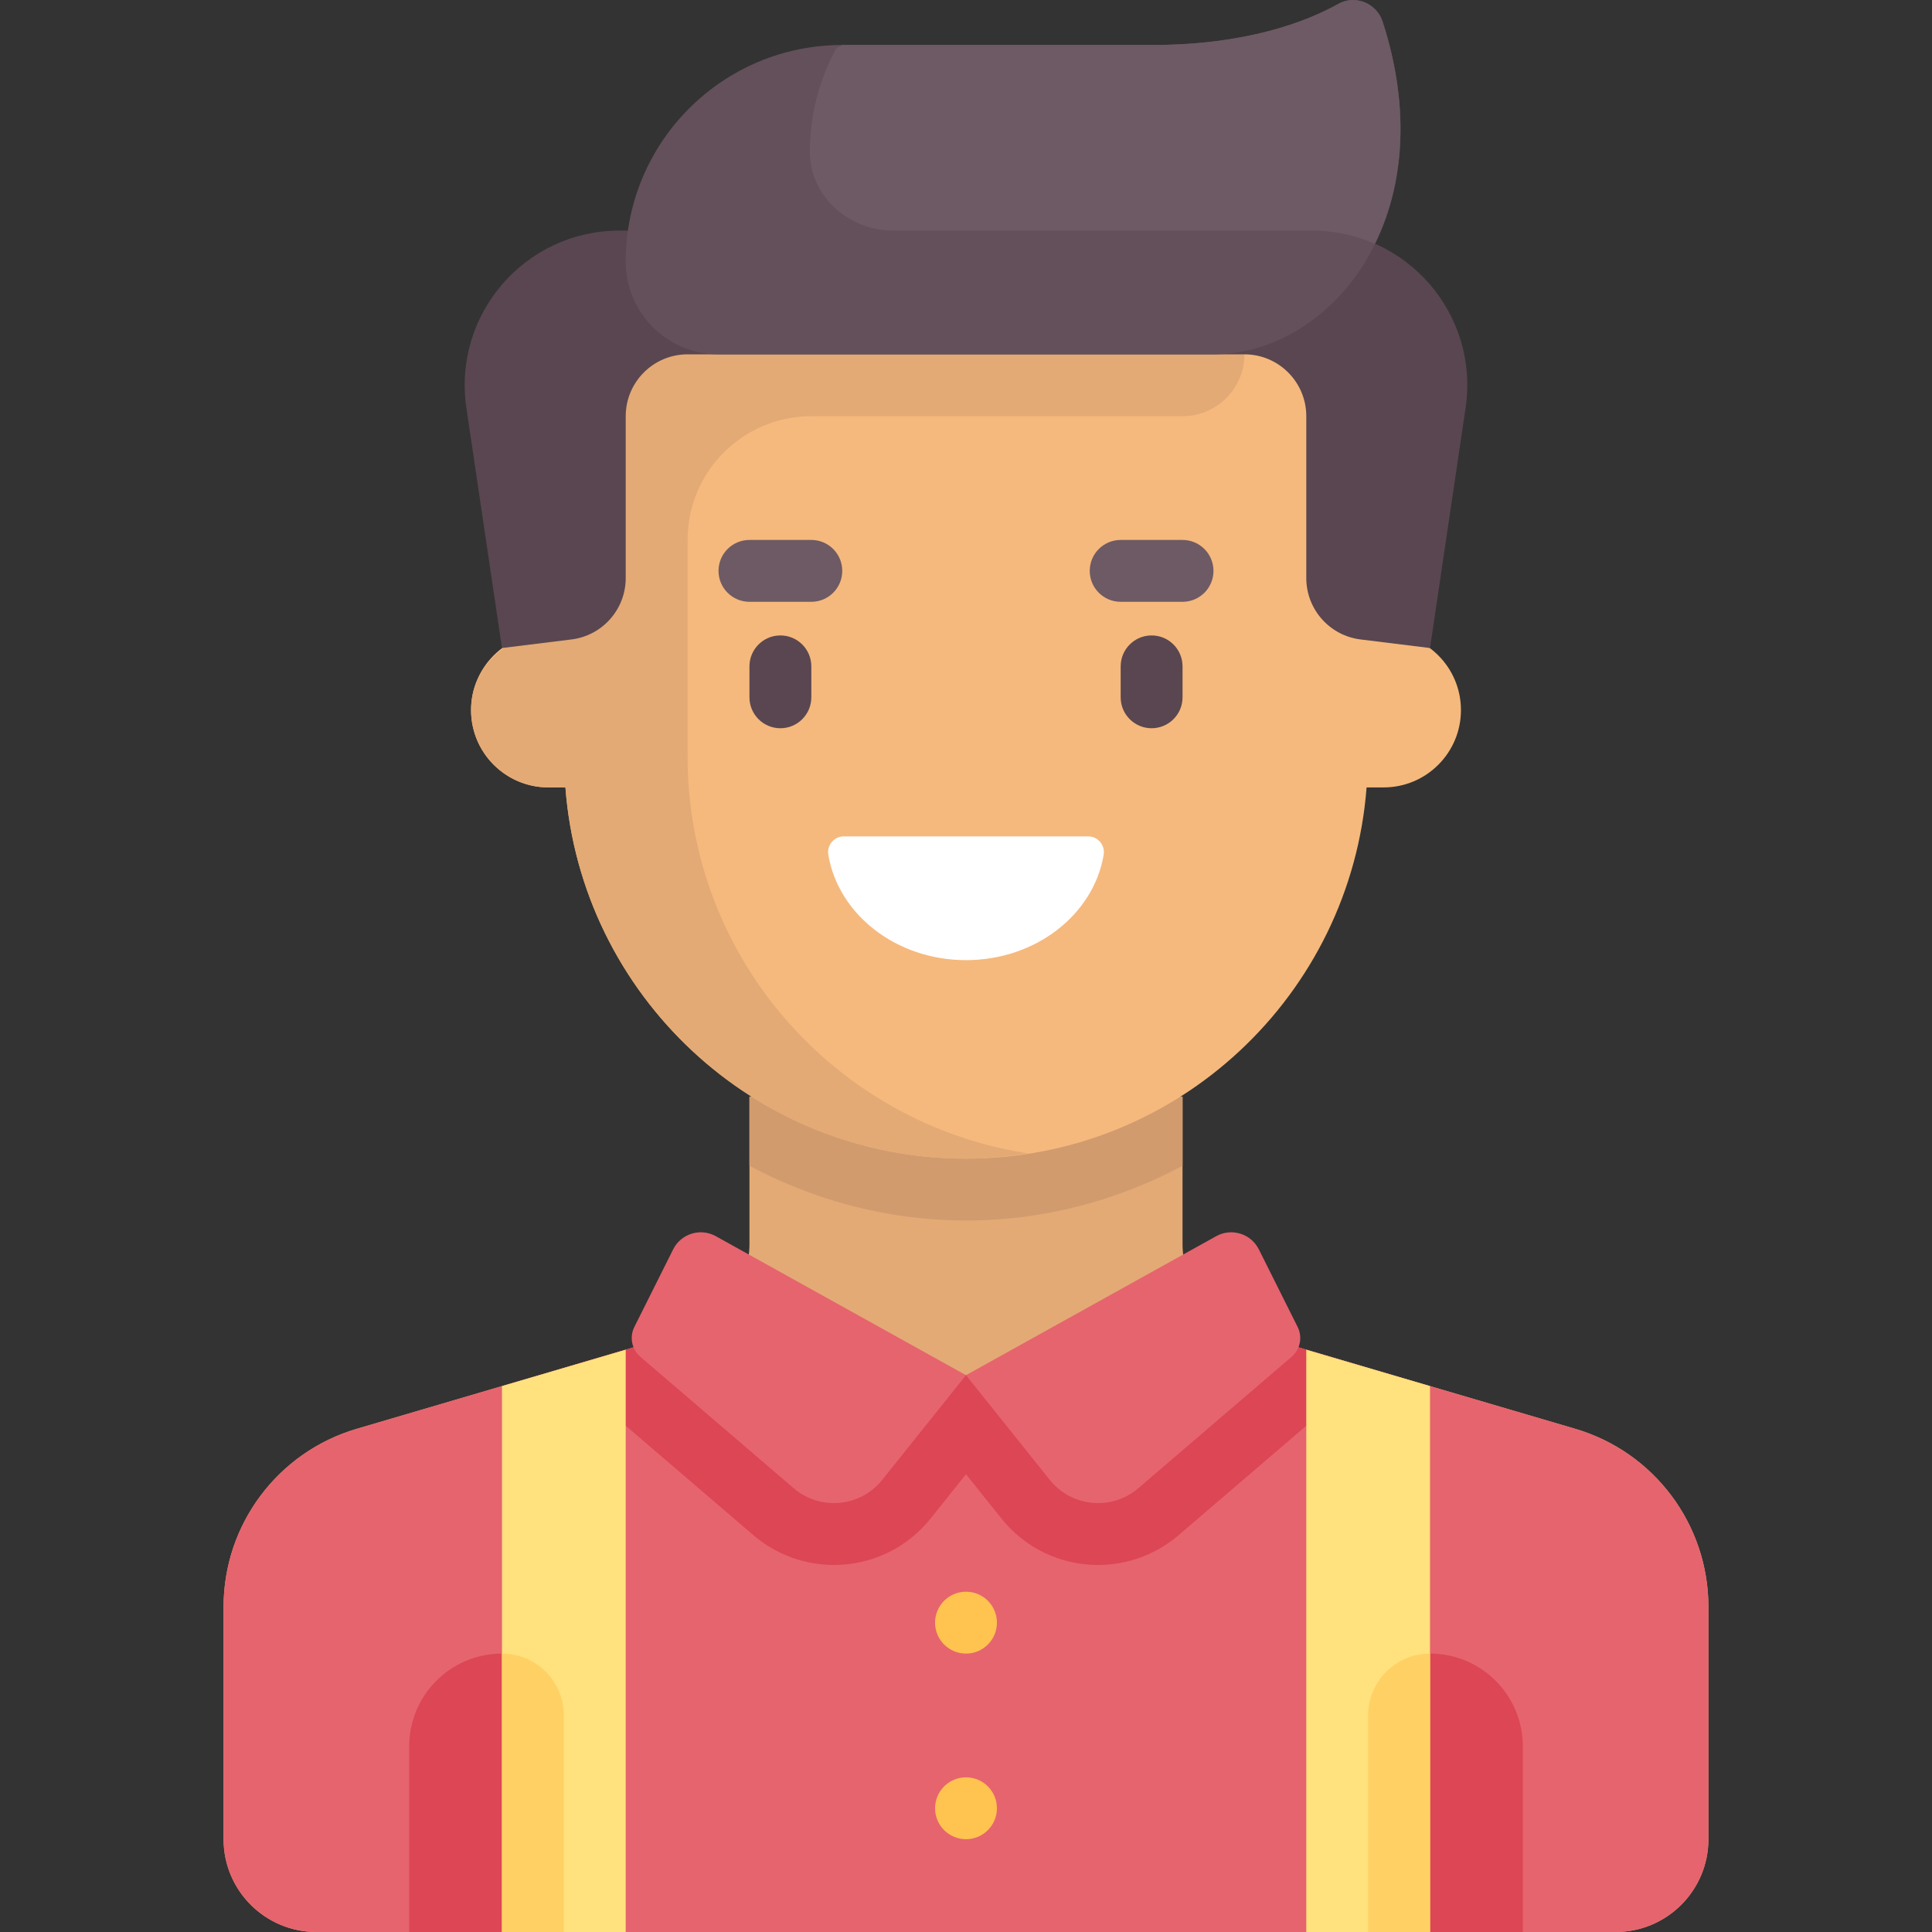 <?xml version="1.0" encoding="iso-8859-1"?>
<!-- Generator: Adobe Illustrator 19.0.0, SVG Export Plug-In . SVG Version: 6.00 Build 0)  -->
<svg version="1.1" id="Capa_1" xmlns="http://www.w3.org/2000/svg" xmlns:xlink="http://www.w3.org/1999/xlink" x="0px" y="0px"
	 viewBox="0 0 511.999 511.999" style="enable-background:new 0 0 511.999 511.999;" xml:space="preserve">
<rect x="0" y="0" width="511.999" height="511.999" fill="#333333" stroke="none"/>
<path style="fill:#E3AA75;" d="M417.441,378.645l-86.402-25.412c-10.467-3.078-17.654-12.685-17.654-23.595v-38.983H198.613v38.983
	c0,10.91-7.188,20.516-17.654,23.595l-86.402,25.412c-20.933,6.157-35.309,25.369-35.309,47.189v61.571
	c0,13.583,11.011,24.594,24.594,24.594h344.314c13.583,0,24.594-11.011,24.594-24.594v-61.571
	C452.75,404.014,438.375,384.802,417.441,378.645z"/>
<path style="fill:#E6646E;" d="M417.441,378.645l-86.402-25.412c-1.461-0.43-2.84-1.014-4.162-1.684l-70.882,12.887l-70.874-12.887
	c-1.322,0.67-2.701,1.254-4.162,1.684l-86.402,25.412c-20.934,6.157-35.309,25.369-35.309,47.189v61.572
	c0,13.582,11.011,24.593,24.594,24.593h344.314c13.583,0,24.594-11.011,24.594-24.594v-61.572
	C452.75,404.014,438.375,384.802,417.441,378.645z"/>
<path style="fill:#DC4655;" d="M159.039,372.018l40.62,34.818c5.94,5.091,13.515,7.895,21.331,7.895
	c10.022,0,19.359-4.486,25.616-12.307l9.393-11.742l9.393,11.741c6.257,7.822,15.593,12.307,25.616,12.307
	c7.816,0,15.391-2.804,21.331-7.895l40.62-34.817c3.294-2.824,5.562-6.428,6.834-10.329l-28.754-8.457
	c-1.461-0.43-2.84-1.014-4.162-1.684l-70.882,12.887l-70.874-12.887c-1.322,0.67-2.701,1.254-4.162,1.684l-28.754,8.457
	C153.477,365.591,155.745,369.195,159.039,372.018z"/>
<path style="fill:#D29B6E;" d="M198.613,308.949c17.223,9.2,36.755,14.498,57.386,14.498s40.163-5.298,57.386-14.498v-18.294
	H198.613V308.949z"/>
<path style="fill:#F5B97D;" d="M366.671,167.685h-4.099V77.507H149.426v90.177h-4.099c-11.319,0-20.495,9.176-20.495,20.495
	s9.176,20.495,20.495,20.495h4.513c4.199,55.015,50.068,98.375,106.159,98.375s101.96-43.36,106.159-98.375h4.513
	c11.319,0,20.495-9.176,20.495-20.495C387.166,176.861,377.991,167.685,366.671,167.685z"/>
<path style="fill:#E3AA75;" d="M329.781,93.903V77.507H149.426v90.177h-2.929c-10.721,0-20.49,7.713-21.558,18.38
	c-1.229,12.268,8.372,22.609,20.389,22.609h4.513c4.199,55.015,50.068,98.375,106.159,98.375c5.608,0,11.076-0.546,16.447-1.382
	c-51.079-7.883-90.229-51.906-90.229-105.192v-57.386c0-18.11,14.681-32.792,32.792-32.792h98.375
	C322.44,110.299,329.781,102.959,329.781,93.903z"/>
<g>
	<path style="fill:#E6646E;" d="M255.999,364.436l-66.297-36.832c-4.08-2.267-9.226-0.675-11.314,3.5l-10.277,20.554
		c-1.346,2.692-0.687,5.954,1.598,7.912l40.62,34.817c7.041,6.035,17.681,5.035,23.473-2.206L255.999,364.436z"/>
	<path style="fill:#E6646E;" d="M255.999,364.436l66.297-36.832c4.08-2.267,9.226-0.675,11.314,3.5l10.277,20.554
		c1.346,2.692,0.687,5.954-1.598,7.912l-40.62,34.817c-7.041,6.035-17.681,5.035-23.473-2.206L255.999,364.436z"/>
</g>
<g>
	<path style="fill:#5A4650;" d="M206.811,192.991c-4.531,0-8.198-3.671-8.198-8.198v-8.198c0-4.527,3.667-8.198,8.198-8.198
		c4.531,0,8.198,3.671,8.198,8.198v8.198C215.009,189.321,211.343,192.991,206.811,192.991z"/>
	<path style="fill:#5A4650;" d="M305.187,192.991c-4.531,0-8.198-3.671-8.198-8.198v-8.198c0-4.527,3.667-8.198,8.198-8.198
		s8.198,3.671,8.198,8.198v8.198C313.385,189.321,309.718,192.991,305.187,192.991z"/>
</g>
<g>
	<path style="fill:#6E5A64;" d="M215.009,159.487h-16.396c-4.531,0-8.198-3.671-8.198-8.198s3.667-8.198,8.198-8.198h16.396
		c4.531,0,8.198,3.671,8.198,8.198S219.541,159.487,215.009,159.487z"/>
	<path style="fill:#6E5A64;" d="M313.385,159.487h-16.396c-4.531,0-8.198-3.671-8.198-8.198s3.667-8.198,8.198-8.198h16.396
		c4.531,0,8.198,3.671,8.198,8.198C321.583,155.816,317.916,159.487,313.385,159.487z"/>
</g>
<path style="fill:#FFFFFF;" d="M223.588,221.655c-2.581,0-4.499,2.359-4.07,4.904c2.663,15.784,17.982,27.888,36.481,27.888
	c18.499,0,33.818-12.104,36.481-27.888c0.429-2.545-1.489-4.904-4.07-4.904H223.588z"/>
<g>
	<circle style="fill:#FFC350;" cx="255.999" cy="430.019" r="8.198"/>
	<circle style="fill:#FFC350;" cx="255.999" cy="479.209" r="8.198"/>
</g>
<path style="fill:#5A4650;" d="M347.851,61.112H164.147c-25.031,0-44.217,22.239-40.547,46.999l9.43,63.625l18.406-2.274
	c8.215-1.015,14.386-7.994,14.386-16.272v-42.891c0-9.056,7.341-16.396,16.396-16.396h147.563c9.055,0,16.396,7.34,16.396,16.396
	v42.89c0,8.278,6.171,15.258,14.386,16.272l18.406,2.274l9.43-63.625C392.068,83.35,372.882,61.112,347.851,61.112z"/>
<path style="fill:#64505A;" d="M366.421,5.766c-1.576-4.882-7.246-7.252-11.726-4.753c-8.54,4.766-24.416,10.91-49.509,10.91h-81.98
	c-31.693,0-57.386,25.692-57.386,57.386l0,0c0,13.583,11.011,24.594,24.594,24.594h131.167
	C352.389,93.903,383.195,57.727,366.421,5.766z"/>
<g>
	<path style="fill:#DC4655;" d="M133.03,438.217L133.03,438.217v73.782h-24.594v-49.188
		C108.436,449.228,119.447,438.217,133.03,438.217z"/>
	<path style="fill:#DC4655;" d="M378.968,438.217L378.968,438.217v73.782h24.594v-49.188
		C403.562,449.228,392.551,438.217,378.968,438.217z"/>
</g>
<g>
	<polygon style="fill:#FFE17D;" points="133.03,511.999 165.822,511.999 165.822,357.684 133.03,367.329 	"/>
	<polygon style="fill:#FFE17D;" points="378.968,511.999 346.176,511.999 346.176,357.684 378.968,367.329 	"/>
</g>
<g>
	<path style="fill:#FFD164;" d="M133.03,511.999h16.396v-57.386c0-9.055-7.341-16.396-16.396-16.396l0,0V511.999z"/>
	<path style="fill:#FFD164;" d="M378.968,511.999h-16.396v-57.386c0-9.055,7.341-16.396,16.396-16.396l0,0V511.999z"/>
</g>
<path style="fill:#6E5A64;" d="M214.622,40.502c0.124,11.624,10.419,20.61,22.043,20.61h111.186c5.899,0,11.454,1.272,16.481,3.485
	c7.468-15.159,9.672-35.364,2.079-58.862c-1.57-4.858-7.236-7.223-11.693-4.733c-8.535,4.768-24.417,10.923-49.532,10.923h-81.98
	c-0.512,0.301-1.092,0.641-1.604,0.942c-4.433,8.139-6.983,17.45-6.983,27.371C214.62,40.325,214.621,40.413,214.622,40.502z"/>
<g>
</g>
<g>
</g>
<g>
</g>
<g>
</g>
<g>
</g>
<g>
</g>
<g>
</g>
<g>
</g>
<g>
</g>
<g>
</g>
<g>
</g>
<g>
</g>
<g>
</g>
<g>
</g>
<g>
</g>
</svg>
